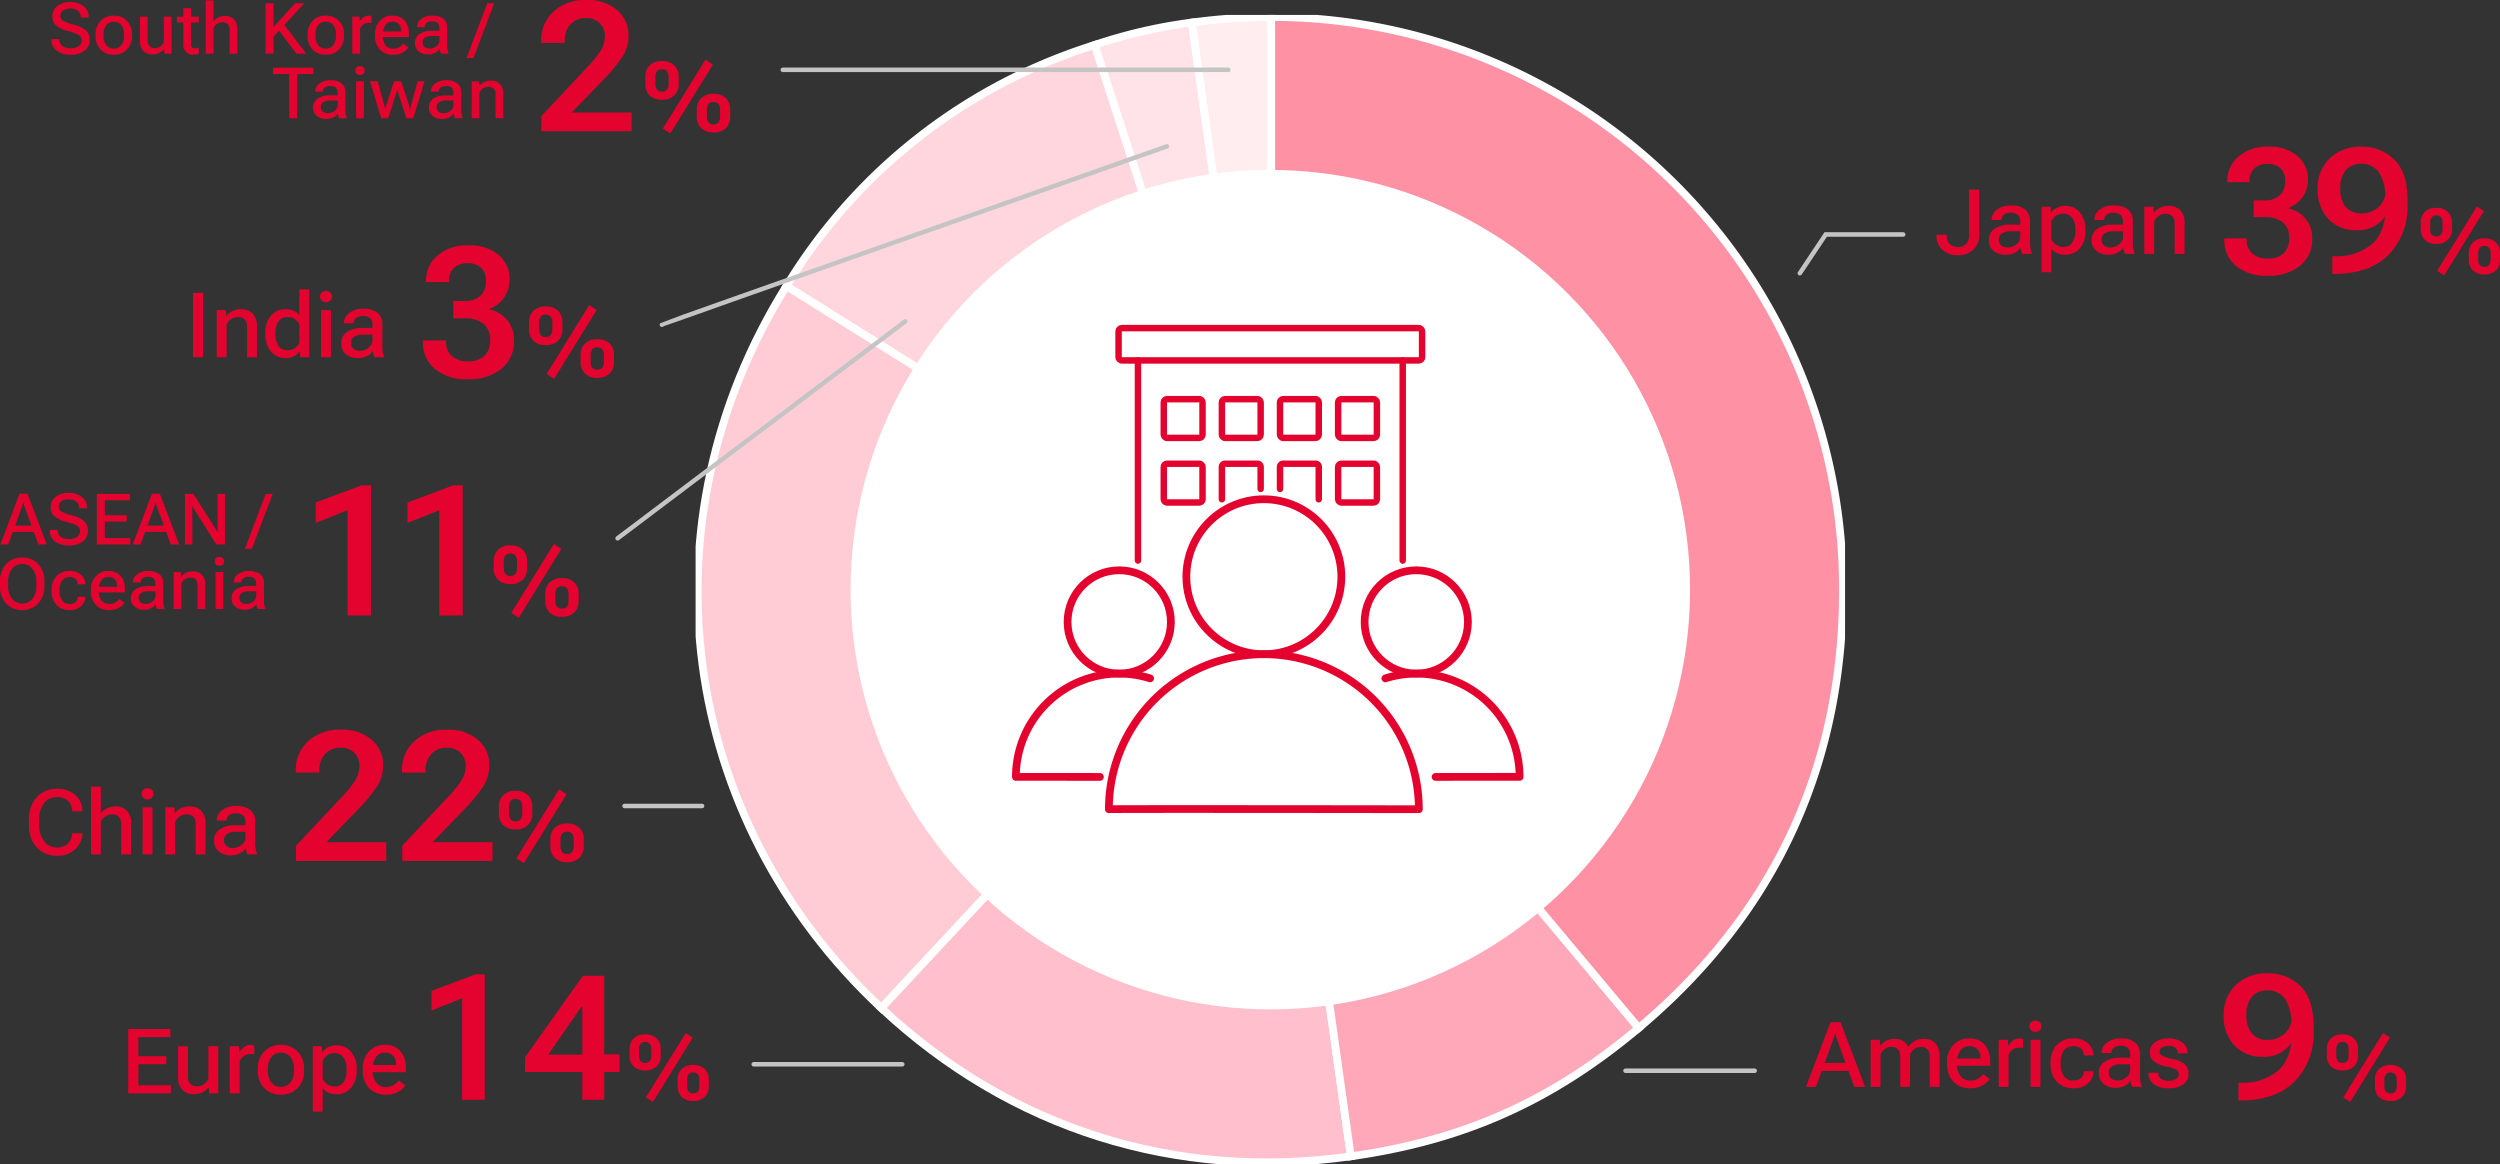 <svg xmlns="http://www.w3.org/2000/svg" xmlns:xlink="http://www.w3.org/1999/xlink" width="387.147" height="180.313" viewBox="0 0 387.147 180.313">
  <rect x="0" y="0" width="387.147" height="180.313" fill="#333333" stroke="none"/>
  <defs>
    <clipPath id="clip-path">
      <rect id="長方形_28545" data-name="長方形 28545" width="178" height="178" fill="none"/>
    </clipPath>
  </defs>
  <g id="img_data_02" transform="translate(-820.279 -1016.687)">
    <g id="グループ_73150" data-name="グループ 73150">
      <g id="グループ_73131" data-name="グループ 73131" transform="translate(928 1019)">
        <g id="グループ_73130" data-name="グループ 73130" clip-path="url(#clip-path)">
          <path id="パス_154078" data-name="パス 154078" d="M72.68,88.9,60.358,1.112A93.331,93.331,0,0,1,72.68.249Z" transform="translate(16.465 0.068)" fill="#ffedf0" stroke="#fff" stroke-width="1.2"/>
          <path id="パス_154080" data-name="パス 154080" d="M75.9,88.715,48.543,4.4A77.825,77.825,0,0,1,63.581.926Z" transform="translate(13.242 0.254)" fill="#ffe3e8" stroke="#fff" stroke-width="1.2"/>
          <path id="パス_154082" data-name="パス 154082" d="M86.131,87.966,11.047,40.988A85.85,85.85,0,0,1,58.771,3.654Z" transform="translate(3.013 1.003)" fill="#ffd6dd" stroke="#fff" stroke-width="1.2"/>
          <path id="パス_154084" data-name="パス 154084" d="M89.076,79.927,28.693,144.763c-31.47-29.384-37.5-75.275-14.7-111.814Z" transform="translate(0.068 9.041)" fill="#ffccd5" stroke="#fff" stroke-width="1.2"/>
          <path id="パス_154086" data-name="パス 154086" d="M82.98,69.812,95.3,157.6c-27.117,3.816-52.678-4.255-72.705-22.953Z" transform="translate(6.164 19.157)" fill="#ffbfcc" stroke="#fff" stroke-width="1.2"/>
          <path id="パス_154088" data-name="パス 154088" d="M70.039,69.812l56.911,67.911c-13.485,11.329-27.157,17.425-44.589,19.878Z" transform="translate(19.105 19.157)" fill="#ffa8ba" stroke="#fff" stroke-width="1.2"/>
          <path id="パス_154090" data-name="パス 154090" d="M70.039,88.9V.249A88.6,88.6,0,0,1,158.576,88.9c0,27.418-10.649,50.287-31.626,67.91Z" transform="translate(19.105 0.068)" fill="#ff91a5" stroke="#fff" stroke-width="1.2"/>
        </g>
      </g>
      <circle id="楕円形_987" data-name="楕円形 987" cx="65" cy="65" r="65" transform="translate(952 1043)" fill="#fff"/>
    </g>
    <path id="パス_154298" data-name="パス 154298" d="M.171-2.879A2.882,2.882,0,0,0,1.082-.605a3.478,3.478,0,0,0,2.4.81,3.319,3.319,0,0,0,2.4-.874,3.175,3.175,0,0,0,.91-2.4v-6.88H5.218v6.92a2.075,2.075,0,0,1-.46,1.464,1.666,1.666,0,0,1-1.281.493A1.764,1.764,0,0,1,2.2-1.522a1.8,1.8,0,0,1-.46-1.348v-.087H.171Zm8.113.733a2.031,2.031,0,0,0,.742,1.7,2.829,2.829,0,0,0,1.8.584A2.989,2.989,0,0,0,12.336-.2a2.166,2.166,0,0,0,.839-.78,2.855,2.855,0,0,0,.1.541A2.138,2.138,0,0,0,13.441,0h1.484V-.109a3.2,3.2,0,0,1-.2-.689,4.649,4.649,0,0,1-.072-.837V-5.02a2.242,2.242,0,0,0-.768-1.857A3.347,3.347,0,0,0,11.735-7.5a3.471,3.471,0,0,0-2.208.651A1.923,1.923,0,0,0,8.7-5.3v.051h1.515V-5.3a.984.984,0,0,1,.34-.741,1.64,1.64,0,0,1,1.134-.317,1.426,1.426,0,0,1,1.118.371,1.41,1.41,0,0,1,.324.962v.5H11.522A4.074,4.074,0,0,0,9.2-3.9,1.993,1.993,0,0,0,8.284-2.145Zm1.525-.093a1.074,1.074,0,0,1,.475-.922A2.422,2.422,0,0,1,11.692-3.5h1.439v.944a1.394,1.394,0,0,1-.582,1.063A2,2,0,0,1,11.223-1a1.5,1.5,0,0,1-1.071-.331A1.2,1.2,0,0,1,9.809-2.238ZM16.43,2.844h1.524V-.824a2.15,2.15,0,0,0,.862.7,3.036,3.036,0,0,0,1.307.26A2.778,2.778,0,0,0,22.38-.9a4.019,4.019,0,0,0,.85-2.643v-.219A4,4,0,0,0,22.376-6.4a2.8,2.8,0,0,0-2.269-1.031,2.824,2.824,0,0,0-1.337.306,2.11,2.11,0,0,0-.848.746h-.038l-.053-.914h-1.4Zm1.524-5.1V-5.045a2.157,2.157,0,0,1,.673-.818,1.8,1.8,0,0,1,1.133-.358,1.618,1.618,0,0,1,1.448.692,3.079,3.079,0,0,1,.463,1.748v.269a3.084,3.084,0,0,1-.463,1.75,1.616,1.616,0,0,1-1.446.692,1.813,1.813,0,0,1-1.134-.36A2.11,2.11,0,0,1,17.954-2.253Zm6.244.108a2.031,2.031,0,0,0,.742,1.7,2.829,2.829,0,0,0,1.8.584A2.989,2.989,0,0,0,28.25-.2a2.166,2.166,0,0,0,.839-.78,2.855,2.855,0,0,0,.1.541A2.138,2.138,0,0,0,29.355,0H30.84V-.109a3.2,3.2,0,0,1-.2-.689,4.65,4.65,0,0,1-.072-.837V-5.02A2.242,2.242,0,0,0,29.8-6.877,3.347,3.347,0,0,0,27.649-7.5a3.471,3.471,0,0,0-2.208.651A1.923,1.923,0,0,0,24.614-5.3v.051h1.515V-5.3a.984.984,0,0,1,.34-.741A1.64,1.64,0,0,1,27.6-6.355a1.426,1.426,0,0,1,1.118.371,1.41,1.41,0,0,1,.324.962v.5H27.436a4.074,4.074,0,0,0-2.322.618A1.993,1.993,0,0,0,24.2-2.145Zm1.525-.093a1.074,1.074,0,0,1,.475-.922A2.422,2.422,0,0,1,27.606-3.5h1.439v.944a1.394,1.394,0,0,1-.582,1.063A2,2,0,0,1,27.137-1a1.5,1.5,0,0,1-1.071-.331A1.2,1.2,0,0,1,25.723-2.238ZM32.344,0h1.524V-5.055a2.148,2.148,0,0,1,.707-.825A1.772,1.772,0,0,1,35.61-6.2a1.474,1.474,0,0,1,1.06.356,1.6,1.6,0,0,1,.373,1.192V0h1.525V-4.622a2.878,2.878,0,0,0-.682-2.168,2.543,2.543,0,0,0-1.814-.64,2.879,2.879,0,0,0-1.276.281,2.64,2.64,0,0,0-.954.77H33.8l-.054-.912H32.344Z" transform="translate(1120 1056)" fill="#e4032e"/>
    <path id="パス_154297" data-name="パス 154297" d="M-.044,0h1.52l2.7-7.351q.086-.235.149-.454t.111-.449H4.5q.051.23.112.449t.15.454L7.442,0H9.107L5.294-10.013H3.752ZM1.718-2.467l5.555,0L6.834-3.705l-4.675,0ZM9.969,0h1.524V-5.053a2.239,2.239,0,0,1,.679-.828,1.63,1.63,0,0,1,1-.314,1.351,1.351,0,0,1,1.016.366,1.685,1.685,0,0,1,.356,1.2V0h1.526V-5.053a2.259,2.259,0,0,1,.681-.827,1.629,1.629,0,0,1,1-.315,1.344,1.344,0,0,1,1.011.366,1.687,1.687,0,0,1,.356,1.2V0h1.524V-4.6a2.982,2.982,0,0,0-.662-2.18,2.461,2.461,0,0,0-1.807-.653,2.909,2.909,0,0,0-1.327.3,2.793,2.793,0,0,0-1.038.945h-.035a1.881,1.881,0,0,0-.827-.942,2.682,2.682,0,0,0-1.307-.3,2.714,2.714,0,0,0-1.229.279,2.677,2.677,0,0,0-.939.774h-.039l-.054-.915H9.969ZM21.8-3.538a3.861,3.861,0,0,0,.947,2.7A3.458,3.458,0,0,0,25.44.206a3.644,3.644,0,0,0,1.842-.439A3.108,3.108,0,0,0,28.4-1.221l-1.011-.764a2.775,2.775,0,0,1-.79.7,2.187,2.187,0,0,1-1.162.3,1.812,1.812,0,0,1-1.582-.724,3.032,3.032,0,0,1-.516-1.8v-.267a3.169,3.169,0,0,1,.487-1.81,1.622,1.622,0,0,1,1.439-.723,1.528,1.528,0,0,1,1.277.53,2,2,0,0,1,.419,1.28v.11H22.781v1.113h5.7v-.6a3.892,3.892,0,0,0-.847-2.644,3,3,0,0,0-2.4-.974,3.216,3.216,0,0,0-2.493,1.041,3.847,3.847,0,0,0-.951,2.7Zm8,3.538H31.32V-4.985a1.891,1.891,0,0,1,.627-.781,1.668,1.668,0,0,1,1.018-.313q.178,0,.326.014a2.484,2.484,0,0,1,.283.043V-7.4a1.4,1.4,0,0,0-.229-.062,1.507,1.507,0,0,0-.312-.034A1.678,1.678,0,0,0,32-7.165a2.693,2.693,0,0,0-.7.771h-.038l-.053-.9H29.794ZM34.73,0h1.525V-7.291H34.73Zm-.154-9.393a.857.857,0,0,0,.237.615.893.893,0,0,0,.679.249.9.9,0,0,0,.68-.248.855.855,0,0,0,.237-.614A.854.854,0,0,0,36.172-10a.9.9,0,0,0-.679-.248.9.9,0,0,0-.679.248A.852.852,0,0,0,34.576-9.393Zm3.245,5.856a3.86,3.86,0,0,0,.946,2.7A3.314,3.314,0,0,0,41.345.205a3.163,3.163,0,0,0,2.323-.793,2.46,2.46,0,0,0,.8-1.789v-.047H42.984v.044a1.385,1.385,0,0,1-.388.968,1.64,1.64,0,0,1-1.256.42,1.651,1.651,0,0,1-1.482-.722,3.2,3.2,0,0,1-.477-1.8v-.27a3.176,3.176,0,0,1,.48-1.8A1.654,1.654,0,0,1,41.341-6.3a1.657,1.657,0,0,1,1.249.414,1.364,1.364,0,0,1,.395.971v.047h1.485l0-.056a2.506,2.506,0,0,0-.806-1.784A3.147,3.147,0,0,0,41.346-7.5a3.315,3.315,0,0,0-2.579,1.037,3.857,3.857,0,0,0-.945,2.7Zm7.49,1.392a2.031,2.031,0,0,0,.742,1.7,2.829,2.829,0,0,0,1.8.584A2.989,2.989,0,0,0,49.363-.2a2.166,2.166,0,0,0,.839-.78,2.855,2.855,0,0,0,.1.541A2.138,2.138,0,0,0,50.468,0h1.484V-.109a3.2,3.2,0,0,1-.2-.689,4.649,4.649,0,0,1-.072-.837V-5.02a2.242,2.242,0,0,0-.768-1.857A3.347,3.347,0,0,0,48.762-7.5a3.471,3.471,0,0,0-2.208.651A1.923,1.923,0,0,0,45.727-5.3v.051h1.515V-5.3a.984.984,0,0,1,.34-.741,1.64,1.64,0,0,1,1.134-.317,1.426,1.426,0,0,1,1.118.371,1.41,1.41,0,0,1,.324.962v.5H48.549a4.074,4.074,0,0,0-2.322.618A1.993,1.993,0,0,0,45.311-2.145Zm1.525-.093a1.074,1.074,0,0,1,.475-.922A2.422,2.422,0,0,1,48.719-3.5h1.439v.944a1.394,1.394,0,0,1-.582,1.063A2,2,0,0,1,48.249-1a1.5,1.5,0,0,1-1.071-.331A1.2,1.2,0,0,1,46.836-2.238ZM53-2.19v.048A2.066,2.066,0,0,0,53.8-.43a3.687,3.687,0,0,0,2.325.635,3.569,3.569,0,0,0,2.293-.628,2.009,2.009,0,0,0,.77-1.635,1.828,1.828,0,0,0-.635-1.487,4.317,4.317,0,0,0-1.875-.792,5.909,5.909,0,0,1-1.6-.492.7.7,0,0,1-.367-.621.781.781,0,0,1,.327-.64,1.718,1.718,0,0,1,1.051-.255,1.657,1.657,0,0,1,1.072.288.969.969,0,0,1,.347.787V-5.2h1.509v-.05a1.953,1.953,0,0,0-.8-1.636,3.415,3.415,0,0,0-2.127-.61,3.367,3.367,0,0,0-2.1.6A1.859,1.859,0,0,0,53.2-5.358a1.711,1.711,0,0,0,.659,1.416,4.585,4.585,0,0,0,1.9.786,5.216,5.216,0,0,1,1.569.5.789.789,0,0,1,.344.693.857.857,0,0,1-.407.735,2,2,0,0,1-1.143.281,2.067,2.067,0,0,1-1.171-.3,1,1,0,0,1-.441-.887v-.057Z" transform="translate(1100 1185)" fill="#e4032e"/>
    <path id="パス_154288" data-name="パス 154288" d="M1.139,0h6.6V-1.247H2.709V-4.508h4.32V-5.754H2.709V-8.7H7.663V-9.953H1.139ZM8.854-2.694A2.929,2.929,0,0,0,9.533-.514a2.493,2.493,0,0,0,1.8.652,2.92,2.92,0,0,0,1.28-.278,2.662,2.662,0,0,0,.964-.773h.038L13.67,0h1.407V-7.291H13.552v5.056a2.19,2.19,0,0,1-.7.819,1.75,1.75,0,0,1-1.038.32,1.468,1.468,0,0,1-1.059-.361,1.629,1.629,0,0,1-.376-1.212V-7.291H8.854ZM16.868,0h1.525V-4.985a1.891,1.891,0,0,1,.627-.781,1.668,1.668,0,0,1,1.018-.313q.178,0,.326.014a2.484,2.484,0,0,1,.283.043V-7.4a1.4,1.4,0,0,0-.229-.062,1.507,1.507,0,0,0-.312-.034,1.678,1.678,0,0,0-1.035.33,2.693,2.693,0,0,0-.7.771h-.038l-.053-.9H16.868Zm4.326-3.538a3.776,3.776,0,0,0,.982,2.7A3.418,3.418,0,0,0,24.782.205,3.417,3.417,0,0,0,27.387-.833a3.776,3.776,0,0,0,.982-2.7v-.219a3.772,3.772,0,0,0-.981-2.7A3.419,3.419,0,0,0,24.781-7.5a3.417,3.417,0,0,0-2.605,1.038,3.772,3.772,0,0,0-.982,2.7Zm1.559-.244a2.981,2.981,0,0,1,.515-1.8,1.75,1.75,0,0,1,1.513-.711,1.75,1.75,0,0,1,1.512.711,2.978,2.978,0,0,1,.516,1.795v.269a2.992,2.992,0,0,1-.514,1.8A1.749,1.749,0,0,1,24.781-1a1.749,1.749,0,0,1-1.514-.711,2.991,2.991,0,0,1-.514-1.8Zm6.965,6.625h1.524V-.824a2.15,2.15,0,0,0,.862.7,3.036,3.036,0,0,0,1.307.26A2.778,2.778,0,0,0,35.667-.9a4.019,4.019,0,0,0,.85-2.643v-.219A4,4,0,0,0,35.664-6.4a2.8,2.8,0,0,0-2.269-1.031,2.824,2.824,0,0,0-1.337.306,2.11,2.11,0,0,0-.848.746h-.038l-.053-.914h-1.4Zm1.524-5.1V-5.045a2.157,2.157,0,0,1,.673-.818,1.8,1.8,0,0,1,1.133-.358,1.618,1.618,0,0,1,1.448.692,3.079,3.079,0,0,1,.463,1.748v.269a3.084,3.084,0,0,1-.463,1.75,1.616,1.616,0,0,1-1.446.692,1.813,1.813,0,0,1-1.134-.36A2.11,2.11,0,0,1,31.242-2.253Zm6.212-1.285a3.861,3.861,0,0,0,.947,2.7A3.458,3.458,0,0,0,41.1.206a3.644,3.644,0,0,0,1.842-.439,3.108,3.108,0,0,0,1.113-.988l-1.011-.764a2.775,2.775,0,0,1-.79.7,2.187,2.187,0,0,1-1.162.3,1.812,1.812,0,0,1-1.582-.724,3.032,3.032,0,0,1-.516-1.8v-.267a3.169,3.169,0,0,1,.487-1.81,1.622,1.622,0,0,1,1.439-.723,1.528,1.528,0,0,1,1.277.53,2,2,0,0,1,.419,1.28v.11H38.438v1.113h5.7v-.6a3.892,3.892,0,0,0-.847-2.644A3,3,0,0,0,40.9-7.5,3.216,3.216,0,0,0,38.4-6.455a3.847,3.847,0,0,0-.951,2.7Z" transform="translate(839 1186)" fill="#e4032e"/>
    <path id="パス_154286" data-name="パス 154286" d="M.761-4.674a5,5,0,0,0,1.223,3.6A4.1,4.1,0,0,0,5.08.2a3.886,3.886,0,0,0,2.85-.984,3.7,3.7,0,0,0,1.115-2.4l.006-.093H7.468l-.006.093A2.422,2.422,0,0,1,6.811-1.7a2.256,2.256,0,0,1-1.73.616,2.41,2.41,0,0,1-1.962-.933,4.034,4.034,0,0,1-.757-2.608v-.7a3.983,3.983,0,0,1,.761-2.653,2.456,2.456,0,0,1,1.951-.887,2.374,2.374,0,0,1,1.782.6,2.154,2.154,0,0,1,.609,1.489l0,.1H9.05l0-.09a3.342,3.342,0,0,0-1.08-2.407,4.031,4.031,0,0,0-2.889-.981A4.1,4.1,0,0,0,1.985-8.879a5,5,0,0,0-1.224,3.6ZM10.369,0h1.524V-5.041a2.158,2.158,0,0,1,.692-.836A1.728,1.728,0,0,1,13.619-6.2a1.474,1.474,0,0,1,1.063.362,1.616,1.616,0,0,1,.378,1.205V0h1.525V-4.644a2.871,2.871,0,0,0-.671-2.142,2.422,2.422,0,0,0-1.748-.643,2.915,2.915,0,0,0-1.312.288,2.76,2.76,0,0,0-.961.773v-4.125H10.369Zm8,0h1.525V-7.291H18.367Zm-.154-9.393a.857.857,0,0,0,.237.615.893.893,0,0,0,.679.249.9.9,0,0,0,.68-.248.855.855,0,0,0,.237-.614A.854.854,0,0,0,19.809-10a.9.9,0,0,0-.679-.248.9.9,0,0,0-.679.248A.852.852,0,0,0,18.213-9.393ZM21.88,0H23.4V-5.055a2.148,2.148,0,0,1,.707-.825A1.772,1.772,0,0,1,25.145-6.2a1.474,1.474,0,0,1,1.06.356,1.6,1.6,0,0,1,.373,1.192V0H28.1V-4.622a2.878,2.878,0,0,0-.682-2.168,2.543,2.543,0,0,0-1.814-.64,2.879,2.879,0,0,0-1.276.281,2.64,2.64,0,0,0-.954.77h-.038l-.054-.912H21.88Zm7.557-2.145a2.031,2.031,0,0,0,.742,1.7,2.829,2.829,0,0,0,1.8.584A2.989,2.989,0,0,0,33.488-.2a2.166,2.166,0,0,0,.839-.78,2.855,2.855,0,0,0,.1.541A2.138,2.138,0,0,0,34.594,0h1.484V-.109a3.2,3.2,0,0,1-.2-.689,4.649,4.649,0,0,1-.072-.837V-5.02a2.242,2.242,0,0,0-.768-1.857A3.347,3.347,0,0,0,32.887-7.5a3.471,3.471,0,0,0-2.208.651A1.923,1.923,0,0,0,29.853-5.3v.051h1.515V-5.3a.984.984,0,0,1,.34-.741,1.64,1.64,0,0,1,1.134-.317,1.426,1.426,0,0,1,1.118.371,1.41,1.41,0,0,1,.324.962v.5H32.675a4.074,4.074,0,0,0-2.322.618A1.993,1.993,0,0,0,29.437-2.145Zm1.525-.093a1.074,1.074,0,0,1,.475-.922A2.422,2.422,0,0,1,32.845-3.5h1.439v.944A1.394,1.394,0,0,1,33.7-1.493,2,2,0,0,1,32.375-1,1.5,1.5,0,0,1,31.3-1.333,1.2,1.2,0,0,1,30.962-2.238Z" transform="translate(824 1149)" fill="#e4032e"/>
    <path id="パス_154285" data-name="パス 154285" d="M-41.663,0h1.195l2.119-5.775q.067-.184.117-.357t.087-.353h.053q.04.181.088.353t.118.357L-35.781,0h1.308l-3-7.867h-1.211Zm1.385-1.938,4.365,0-.345-.976-3.673,0Zm6.265-.234a2.027,2.027,0,0,0,.821,1.713,3.5,3.5,0,0,0,2.164.62,3.375,3.375,0,0,0,2.14-.623A1.977,1.977,0,0,0-28.1-2.095a1.944,1.944,0,0,0-.626-1.546A4.8,4.8,0,0,0-30.64-4.53a5.788,5.788,0,0,1-1.6-.593.874.874,0,0,1-.384-.759.963.963,0,0,1,.376-.794,1.866,1.866,0,0,1,1.167-.3,1.75,1.75,0,0,1,1.2.357,1.2,1.2,0,0,1,.4.941V-5.6h1.236v-.083a2.068,2.068,0,0,0-.769-1.649,3.089,3.089,0,0,0-2.064-.651,3.1,3.1,0,0,0-2.039.615A1.945,1.945,0,0,0-33.863-5.8a1.845,1.845,0,0,0,.572,1.447,4.643,4.643,0,0,0,1.874.861,5.789,5.789,0,0,1,1.674.631.94.94,0,0,1,.41.806,1.052,1.052,0,0,1-.438.877,2.046,2.046,0,0,1-1.261.334,2.148,2.148,0,0,1-1.282-.333,1.155,1.155,0,0,1-.458-1v-.08h-1.244ZM-26.725,0h5.182V-.98h-3.948V-3.542H-22.1v-.979h-3.394V-6.839H-21.6V-7.82h-5.126Zm5.563,0h1.195l2.119-5.775q.067-.184.117-.357t.087-.353h.053q.04.181.088.353t.118.357L-15.28,0h1.308l-3-7.867h-1.211Zm1.385-1.938,4.365,0-.345-.976-3.673,0ZM-13.081,0h1.142V-5.2q0-.167-.006-.365t-.014-.364h.043q.067.143.152.3t.19.322L-8.2,0h1.32V-7.82H-8.026v5.177q0,.168.005.387t.014.386h-.046q-.063-.144-.154-.315T-8.4-2.518l-3.37-5.3h-1.31ZM-3.79.671h1.078L.5-7.82H-.572ZM-41.721,6.327a3.926,3.926,0,0,0,.962,2.828,3.271,3.271,0,0,0,2.472,1,3.281,3.281,0,0,0,2.475-1,3.918,3.918,0,0,0,.965-2.828V5.852a3.918,3.918,0,0,0-.965-2.828,3.281,3.281,0,0,0-2.475-1,3.271,3.271,0,0,0-2.472,1,3.926,3.926,0,0,0-.962,2.828Zm1.257.033V5.82a3.176,3.176,0,0,1,.6-2.056,1.937,1.937,0,0,1,1.583-.732,1.945,1.945,0,0,1,1.586.732,3.168,3.168,0,0,1,.6,2.056v.541a3.169,3.169,0,0,1-.6,2.055,1.943,1.943,0,0,1-1.585.733,1.938,1.938,0,0,1-1.583-.733A3.175,3.175,0,0,1-40.464,6.361Zm6.731.86a3.033,3.033,0,0,0,.743,2.125,2.6,2.6,0,0,0,2.026.815,2.485,2.485,0,0,0,1.825-.623,1.933,1.933,0,0,0,.628-1.405V8.1h-1.166v.035a1.088,1.088,0,0,1-.3.761,1.289,1.289,0,0,1-.987.33,1.3,1.3,0,0,1-1.165-.567,2.51,2.51,0,0,1-.375-1.413V7.029a2.5,2.5,0,0,1,.377-1.412,1.3,1.3,0,0,1,1.163-.567,1.3,1.3,0,0,1,.982.325,1.072,1.072,0,0,1,.31.763v.037h1.166l0-.044a1.969,1.969,0,0,0-.633-1.4,2.472,2.472,0,0,0-1.819-.62,2.6,2.6,0,0,0-2.026.815,3.03,3.03,0,0,0-.743,2.124Zm6.1,0a3.034,3.034,0,0,0,.744,2.123,2.717,2.717,0,0,0,2.118.819,2.863,2.863,0,0,0,1.448-.345,2.442,2.442,0,0,0,.874-.776l-.794-.6a2.18,2.18,0,0,1-.621.551,1.719,1.719,0,0,1-.913.234,1.424,1.424,0,0,1-1.243-.569,2.382,2.382,0,0,1-.405-1.418V7.029a2.49,2.49,0,0,1,.383-1.422,1.275,1.275,0,0,1,1.13-.568,1.2,1.2,0,0,1,1,.416,1.573,1.573,0,0,1,.329,1.005v.087h-3.28v.874h4.48V6.952a3.058,3.058,0,0,0-.665-2.077A2.361,2.361,0,0,0-24.93,4.11a2.527,2.527,0,0,0-1.959.818,3.022,3.022,0,0,0-.747,2.12Zm6.182,1.094a1.6,1.6,0,0,0,.583,1.334,2.223,2.223,0,0,0,1.418.458A2.349,2.349,0,0,0-18.27,9.84a1.7,1.7,0,0,0,.659-.613,2.243,2.243,0,0,0,.077.425A1.68,1.68,0,0,0-17.4,10h1.166V9.914a2.516,2.516,0,0,1-.156-.541,3.653,3.653,0,0,1-.057-.657V6.056a1.762,1.762,0,0,0-.6-1.459,2.63,2.63,0,0,0-1.691-.486,2.727,2.727,0,0,0-1.735.511,1.511,1.511,0,0,0-.649,1.216v.04h1.19v-.04a.773.773,0,0,1,.267-.582,1.289,1.289,0,0,1,.891-.249A1.121,1.121,0,0,1-17.9,5.3a1.108,1.108,0,0,1,.254.756v.4h-1.264a3.2,3.2,0,0,0-1.824.486A1.566,1.566,0,0,0-21.454,8.314Zm1.2-.073a.844.844,0,0,1,.373-.725,1.9,1.9,0,0,1,1.106-.266h1.131v.742a1.1,1.1,0,0,1-.457.835,1.573,1.573,0,0,1-1.042.385,1.175,1.175,0,0,1-.841-.26A.942.942,0,0,1-20.255,8.241ZM-14.832,10h1.2V6.028a1.688,1.688,0,0,1,.555-.648,1.392,1.392,0,0,1,.814-.247,1.158,1.158,0,0,1,.832.28,1.254,1.254,0,0,1,.293.936V10h1.2V6.368a2.261,2.261,0,0,0-.536-1.7,2,2,0,0,0-1.425-.5,2.262,2.262,0,0,0-1,.221,2.074,2.074,0,0,0-.749.605h-.03l-.042-.716h-1.1Zm6.492,0h1.2V4.272h-1.2Zm-.121-7.38a.674.674,0,0,0,.186.483.7.7,0,0,0,.533.2.7.7,0,0,0,.534-.2.672.672,0,0,0,.186-.483.671.671,0,0,0-.186-.482.7.7,0,0,0-.534-.2.7.7,0,0,0-.534.195A.669.669,0,0,0-8.461,2.62Zm2.612,5.695a1.6,1.6,0,0,0,.583,1.334,2.223,2.223,0,0,0,1.418.458A2.349,2.349,0,0,0-2.666,9.84a1.7,1.7,0,0,0,.659-.613,2.243,2.243,0,0,0,.077.425A1.68,1.68,0,0,0-1.8,10H-.631V9.914a2.516,2.516,0,0,1-.156-.541,3.653,3.653,0,0,1-.057-.657V6.056a1.762,1.762,0,0,0-.6-1.459,2.63,2.63,0,0,0-1.691-.486,2.727,2.727,0,0,0-1.735.511,1.511,1.511,0,0,0-.649,1.216v.04h1.19v-.04a.773.773,0,0,1,.267-.582,1.289,1.289,0,0,1,.891-.249A1.121,1.121,0,0,1-2.3,5.3a1.108,1.108,0,0,1,.254.756v.4H-3.3a3.2,3.2,0,0,0-1.824.486A1.566,1.566,0,0,0-5.849,8.314Zm1.2-.073a.844.844,0,0,1,.373-.725,1.9,1.9,0,0,1,1.106-.266h1.131v.742a1.1,1.1,0,0,1-.457.835,1.573,1.573,0,0,1-1.042.385,1.175,1.175,0,0,1-.841-.26A.942.942,0,0,1-4.651,8.241Z" transform="translate(862 1101)" fill="#e4032e"/>
    <path id="パス_154289" data-name="パス 154289" d="M1.159,0H2.733V-9.953H1.159ZM4.843,0H6.367V-5.055a2.148,2.148,0,0,1,.707-.825A1.772,1.772,0,0,1,8.109-6.2a1.474,1.474,0,0,1,1.06.356,1.6,1.6,0,0,1,.373,1.192V0h1.525V-4.622a2.878,2.878,0,0,0-.682-2.168,2.543,2.543,0,0,0-1.814-.64,2.879,2.879,0,0,0-1.276.281,2.64,2.64,0,0,0-.954.77H6.3l-.054-.912H4.843Zm7.525-3.537A4.022,4.022,0,0,0,13.218-.9,2.8,2.8,0,0,0,15.5.137,2.772,2.772,0,0,0,16.83-.17a2.127,2.127,0,0,0,.841-.748h.037L17.762,0h1.406V-10.492H17.646v4.029a2.223,2.223,0,0,0-.851-.7,2.921,2.921,0,0,0-1.3-.264,2.806,2.806,0,0,0-2.274,1.035,3.994,3.994,0,0,0-.858,2.637Zm1.559.023v-.264A3.062,3.062,0,0,1,14.4-5.521a1.626,1.626,0,0,1,1.453-.7,1.791,1.791,0,0,1,1.129.356,2.135,2.135,0,0,1,.667.82v2.8a2.147,2.147,0,0,1-.671.819,1.791,1.791,0,0,1-1.126.356,1.625,1.625,0,0,1-1.453-.7A3.07,3.07,0,0,1,13.926-3.514ZM21,0h1.525V-7.291H21Zm-.154-9.393a.857.857,0,0,0,.237.615.893.893,0,0,0,.679.249.9.9,0,0,0,.68-.248.855.855,0,0,0,.237-.614A.854.854,0,0,0,22.44-10a.9.9,0,0,0-.679-.248.9.9,0,0,0-.679.248A.852.852,0,0,0,20.844-9.393Zm3.278,7.248a2.031,2.031,0,0,0,.742,1.7,2.829,2.829,0,0,0,1.8.584A2.989,2.989,0,0,0,28.173-.2a2.166,2.166,0,0,0,.839-.78,2.855,2.855,0,0,0,.1.541A2.138,2.138,0,0,0,29.279,0h1.484V-.109a3.2,3.2,0,0,1-.2-.689,4.65,4.65,0,0,1-.072-.837V-5.02a2.242,2.242,0,0,0-.768-1.857A3.347,3.347,0,0,0,27.572-7.5a3.471,3.471,0,0,0-2.208.651A1.923,1.923,0,0,0,24.538-5.3v.051h1.515V-5.3a.984.984,0,0,1,.34-.741,1.64,1.64,0,0,1,1.134-.317,1.426,1.426,0,0,1,1.118.371,1.41,1.41,0,0,1,.324.962v.5H27.36a4.074,4.074,0,0,0-2.322.618A1.993,1.993,0,0,0,24.122-2.145Zm1.525-.093a1.074,1.074,0,0,1,.475-.922A2.422,2.422,0,0,1,27.53-3.5h1.439v.944a1.394,1.394,0,0,1-.582,1.063A2,2,0,0,1,27.06-1a1.5,1.5,0,0,1-1.071-.331A1.2,1.2,0,0,1,25.647-2.238Z" transform="translate(849 1072)" fill="#e4032e"/>
    <path id="パス_154292" data-name="パス 154292" d="M6.847,0h3.5V-19.431H8.928L2.1-16.866v3.034l4.748-1.893ZM25.454,0h3.393V-19.2h-3.3L16.59-6.581v2.275H31.214V-7.041H27.247l-.977.05h-6.1L25.307-14.4h.155V-5.9l-.009.671Zm7.322-6.843a2.243,2.243,0,0,0,.632,1.675,2.431,2.431,0,0,0,1.781.622,2.431,2.431,0,0,0,1.781-.622A2.243,2.243,0,0,0,37.6-6.843v-.991A2.234,2.234,0,0,0,36.97-9.5a2.431,2.431,0,0,0-1.781-.622,2.431,2.431,0,0,0-1.781.622,2.234,2.234,0,0,0-.632,1.668Zm1.456.014V-7.841a1.369,1.369,0,0,1,.215-.8.838.838,0,0,1,.742-.311.838.838,0,0,1,.742.311,1.369,1.369,0,0,1,.215.8v1.012a1.365,1.365,0,0,1-.215.8.842.842,0,0,1-.742.308.842.842,0,0,1-.742-.308A1.365,1.365,0,0,1,34.232-6.829Zm8.319-2.8-1.087-.7L35.312-.376l1.087.7ZM40.22-2.112a2.243,2.243,0,0,0,.632,1.675,2.431,2.431,0,0,0,1.781.622,2.431,2.431,0,0,0,1.781-.622,2.243,2.243,0,0,0,.632-1.675V-3.1a2.234,2.234,0,0,0-.632-1.668,2.431,2.431,0,0,0-1.781-.622,2.431,2.431,0,0,0-1.781.622A2.234,2.234,0,0,0,40.22-3.1Zm1.456.014V-3.11a1.369,1.369,0,0,1,.215-.8.838.838,0,0,1,.742-.311.838.838,0,0,1,.742.311,1.369,1.369,0,0,1,.215.8V-2.1a1.365,1.365,0,0,1-.215.8.842.842,0,0,1-.742.308.842.842,0,0,1-.742-.308A1.365,1.365,0,0,1,41.676-2.1Z" transform="translate(885 1187)" fill="#e4032e"/>
    <path id="パス_154295" data-name="パス 154295" d="M.64-13.056A6.507,6.507,0,0,0,2.289-8.417,5.776,5.776,0,0,0,6.713-6.659a5,5,0,0,0,4.149-1.83,7.06,7.06,0,0,0,1.462-4.549H11.189a3.553,3.553,0,0,1-1.1,2.767,3.768,3.768,0,0,1-2.626,1,3.039,3.039,0,0,1-2.47-1A4.279,4.279,0,0,1,4.151-13.1a4.316,4.316,0,0,1,.838-2.848,3.026,3.026,0,0,1,2.458-1,3.212,3.212,0,0,1,2.674,1.292,7.335,7.335,0,0,1,1,4.4l.088.647q0,4.165-2.112,6.066a8.469,8.469,0,0,1-5.875,1.9h-.3V.108h.311Q8.8.067,11.688-2.907a10.738,10.738,0,0,0,2.892-7.817v-.431q0-4.48-2.071-6.457A7.05,7.05,0,0,0,7.45-19.589a6.788,6.788,0,0,0-4.942,1.816A6.286,6.286,0,0,0,.64-13.056ZM16.613-6.843a2.243,2.243,0,0,0,.632,1.675,2.431,2.431,0,0,0,1.781.622,2.431,2.431,0,0,0,1.781-.622,2.243,2.243,0,0,0,.632-1.675v-.991A2.234,2.234,0,0,0,20.807-9.5a2.431,2.431,0,0,0-1.781-.622,2.431,2.431,0,0,0-1.781.622,2.234,2.234,0,0,0-.632,1.668Zm1.456.014V-7.841a1.369,1.369,0,0,1,.215-.8.838.838,0,0,1,.742-.311.838.838,0,0,1,.742.311,1.369,1.369,0,0,1,.215.8v1.012a1.365,1.365,0,0,1-.215.8.842.842,0,0,1-.742.308.842.842,0,0,1-.742-.308A1.365,1.365,0,0,1,18.07-6.829Zm8.319-2.8-1.087-.7L19.15-.376l1.087.7ZM24.058-2.112A2.243,2.243,0,0,0,24.69-.437a2.431,2.431,0,0,0,1.781.622,2.431,2.431,0,0,0,1.781-.622,2.243,2.243,0,0,0,.632-1.675V-3.1a2.234,2.234,0,0,0-.632-1.668,2.431,2.431,0,0,0-1.781-.622,2.431,2.431,0,0,0-1.781.622A2.234,2.234,0,0,0,24.058-3.1Zm1.456.014V-3.11a1.369,1.369,0,0,1,.215-.8.838.838,0,0,1,.742-.311.838.838,0,0,1,.742.311,1.369,1.369,0,0,1,.215.8V-2.1a1.365,1.365,0,0,1-.215.8.842.842,0,0,1-.742.308.842.842,0,0,1-.742-.308A1.365,1.365,0,0,1,25.514-2.1Z" transform="translate(1164 1187)" fill="#e4032e"/>
    <path id="パス_154296" data-name="パス 154296" d="M.737-5.2A5.144,5.144,0,0,0,2.493-1.17,7.24,7.24,0,0,0,7.469.393a7.631,7.631,0,0,0,4.983-1.545,5.164,5.164,0,0,0,1.891-4.227,4.637,4.637,0,0,0-1-3.03,4.823,4.823,0,0,0-2.69-1.637V-10.1a4.641,4.641,0,0,0,2.3-1.823,4.868,4.868,0,0,0,.735-2.611,4.657,4.657,0,0,0-1.61-3.608A6.615,6.615,0,0,0,7.5-19.591a6.571,6.571,0,0,0-4.606,1.557A4.913,4.913,0,0,0,1.187-14.27v.159H4.645v-.163a2.537,2.537,0,0,1,.743-1.967,2.945,2.945,0,0,1,2.069-.683,2.777,2.777,0,0,1,1.978.678,2.665,2.665,0,0,1,.723,2.039,2.767,2.767,0,0,1-.852,2.161,3.476,3.476,0,0,1-2.417.772H5.282v2.579H7.017a4.269,4.269,0,0,1,2.756.809,2.914,2.914,0,0,1,1,2.41,3.073,3.073,0,0,1-.882,2.423,3.487,3.487,0,0,1-2.4.781,3.52,3.52,0,0,1-2.427-.773A2.753,2.753,0,0,1,4.2-5.212V-5.4H.737Zm14.446-7.858a6.507,6.507,0,0,0,1.648,4.639,5.776,5.776,0,0,0,4.425,1.758A5,5,0,0,0,25.4-8.49a7.06,7.06,0,0,0,1.462-4.549H25.731a3.553,3.553,0,0,1-1.1,2.767A3.768,3.768,0,0,1,22-9.27a3.039,3.039,0,0,1-2.47-1,4.279,4.279,0,0,1-.841-2.826,4.316,4.316,0,0,1,.838-2.848,3.026,3.026,0,0,1,2.458-1,3.212,3.212,0,0,1,2.674,1.292,7.335,7.335,0,0,1,1,4.4l.088.647q0,4.165-2.112,6.066a8.469,8.469,0,0,1-5.875,1.9h-.3V.108h.311q5.56-.041,8.452-3.015a10.738,10.738,0,0,0,2.892-7.817v-.431q0-4.48-2.071-6.457a7.05,7.05,0,0,0-5.059-1.978,6.788,6.788,0,0,0-4.942,1.816A6.286,6.286,0,0,0,15.183-13.056ZM31.156-6.843a2.243,2.243,0,0,0,.632,1.675,2.431,2.431,0,0,0,1.781.622,2.431,2.431,0,0,0,1.781-.622,2.243,2.243,0,0,0,.632-1.675v-.991A2.234,2.234,0,0,0,35.35-9.5a2.431,2.431,0,0,0-1.781-.622,2.431,2.431,0,0,0-1.781.622,2.234,2.234,0,0,0-.632,1.668Zm1.456.014V-7.841a1.369,1.369,0,0,1,.215-.8.838.838,0,0,1,.742-.311.838.838,0,0,1,.742.311,1.369,1.369,0,0,1,.215.8v1.012a1.365,1.365,0,0,1-.215.8.842.842,0,0,1-.742.308.842.842,0,0,1-.742-.308A1.365,1.365,0,0,1,32.612-6.829Zm8.319-2.8-1.087-.7L33.692-.376l1.087.7ZM38.6-2.112a2.243,2.243,0,0,0,.632,1.675,2.431,2.431,0,0,0,1.781.622,2.431,2.431,0,0,0,1.781-.622,2.243,2.243,0,0,0,.632-1.675V-3.1a2.234,2.234,0,0,0-.632-1.668,2.431,2.431,0,0,0-1.781-.622,2.431,2.431,0,0,0-1.781.622A2.234,2.234,0,0,0,38.6-3.1Zm1.456.014V-3.11a1.369,1.369,0,0,1,.215-.8.838.838,0,0,1,.742-.311.838.838,0,0,1,.742.311,1.369,1.369,0,0,1,.215.8V-2.1a1.365,1.365,0,0,1-.215.8.842.842,0,0,1-.742.308.842.842,0,0,1-.742-.308A1.365,1.365,0,0,1,40.056-2.1Z" transform="translate(1164 1059)" fill="#e4032e"/>
    <path id="パス_154293" data-name="パス 154293" d="M.764-5.391A5.335,5.335,0,0,0,2.585-1.213,7.509,7.509,0,0,0,7.746.407a7.913,7.913,0,0,0,5.168-1.6,5.355,5.355,0,0,0,1.961-4.383,4.809,4.809,0,0,0-1.039-3.143,5,5,0,0,0-2.79-1.7v-.055a4.813,4.813,0,0,0,2.388-1.89,5.049,5.049,0,0,0,.763-2.708,4.83,4.83,0,0,0-1.67-3.741,6.86,6.86,0,0,0-4.752-1.5A6.815,6.815,0,0,0,3-18.7,5.1,5.1,0,0,0,1.23-14.8v.165H4.817V-14.8a2.631,2.631,0,0,1,.771-2.04,3.054,3.054,0,0,1,2.146-.708,2.88,2.88,0,0,1,2.051.7,2.764,2.764,0,0,1,.75,2.115,2.869,2.869,0,0,1-.884,2.241,3.6,3.6,0,0,1-2.507.8H5.478v2.675h1.8a4.427,4.427,0,0,1,2.858.838,3.022,3.022,0,0,1,1.038,2.5,3.187,3.187,0,0,1-.915,2.512,3.616,3.616,0,0,1-2.486.81,3.65,3.65,0,0,1-2.517-.8,2.855,2.855,0,0,1-.9-2.247v-.2H.764ZM17.21-7.332a2.4,2.4,0,0,0,.677,1.794,2.6,2.6,0,0,0,1.908.667A2.6,2.6,0,0,0,21.7-5.537a2.4,2.4,0,0,0,.677-1.794V-8.394a2.393,2.393,0,0,0-.677-1.787,2.6,2.6,0,0,0-1.908-.667,2.6,2.6,0,0,0-1.908.667,2.393,2.393,0,0,0-.677,1.787Zm1.56.015V-8.4A1.467,1.467,0,0,1,19-9.254a.9.9,0,0,1,.795-.333.9.9,0,0,1,.795.333,1.467,1.467,0,0,1,.231.853v1.084a1.463,1.463,0,0,1-.231.857.9.9,0,0,1-.795.33A.9.9,0,0,1,19-6.46,1.463,1.463,0,0,1,18.77-7.317Zm8.914-3-1.165-.747L19.927-.4l1.165.747Zm-2.5,8.049a2.4,2.4,0,0,0,.677,1.794A2.6,2.6,0,0,0,27.772.2,2.6,2.6,0,0,0,29.68-.469a2.4,2.4,0,0,0,.677-1.794V-3.325a2.393,2.393,0,0,0-.677-1.787,2.6,2.6,0,0,0-1.908-.667,2.6,2.6,0,0,0-1.908.667,2.393,2.393,0,0,0-.677,1.787Zm1.56.015V-3.333a1.467,1.467,0,0,1,.231-.853.9.9,0,0,1,.795-.333.9.9,0,0,1,.795.333,1.467,1.467,0,0,1,.231.853v1.084a1.463,1.463,0,0,1-.231.857.9.9,0,0,1-.795.33.9.9,0,0,1-.795-.33A1.463,1.463,0,0,1,26.746-2.249Z" transform="translate(885 1075)" fill="#e4032e"/>
    <path id="パス_154294" data-name="パス 154294" d="M1.124,0H15.091V-2.886H5.814l5.121-5.3a25.516,25.516,0,0,0,2.621-3.178,6.035,6.035,0,0,0,1.055-3.492,5.045,5.045,0,0,0-1.743-3.877A6.988,6.988,0,0,0,8-20.313a7.084,7.084,0,0,0-4.979,1.771,5.932,5.932,0,0,0-1.933,4.585v.283H4.727v-.249a3.709,3.709,0,0,1,.933-2.668A3.136,3.136,0,0,1,8-17.518a2.854,2.854,0,0,1,2.181.812,2.8,2.8,0,0,1,.766,2,4.225,4.225,0,0,1-.678,2.285A16.151,16.151,0,0,1,8.315-10L1.124-2.341ZM17.21-7.332a2.4,2.4,0,0,0,.677,1.794,2.6,2.6,0,0,0,1.908.667A2.6,2.6,0,0,0,21.7-5.537a2.4,2.4,0,0,0,.677-1.794V-8.394a2.393,2.393,0,0,0-.677-1.787,2.6,2.6,0,0,0-1.908-.667,2.6,2.6,0,0,0-1.908.667,2.393,2.393,0,0,0-.677,1.787Zm1.56.015V-8.4A1.467,1.467,0,0,1,19-9.254a.9.9,0,0,1,.795-.333.9.9,0,0,1,.795.333,1.467,1.467,0,0,1,.231.853v1.084a1.463,1.463,0,0,1-.231.857.9.9,0,0,1-.795.33A.9.9,0,0,1,19-6.46,1.463,1.463,0,0,1,18.77-7.317Zm8.914-3-1.165-.747L19.927-.4l1.165.747Zm-2.5,8.049a2.4,2.4,0,0,0,.677,1.794A2.6,2.6,0,0,0,27.772.2,2.6,2.6,0,0,0,29.68-.469a2.4,2.4,0,0,0,.677-1.794V-3.325a2.393,2.393,0,0,0-.677-1.787,2.6,2.6,0,0,0-1.908-.667,2.6,2.6,0,0,0-1.908.667,2.393,2.393,0,0,0-.677,1.787Zm1.56.015V-3.333a1.467,1.467,0,0,1,.231-.853.9.9,0,0,1,.795-.333.9.9,0,0,1,.795.333,1.467,1.467,0,0,1,.231.853v1.084a1.463,1.463,0,0,1-.231.857.9.9,0,0,1-.795.33.9.9,0,0,1-.795-.33A1.463,1.463,0,0,1,26.746-2.249Z" transform="translate(903 1037)" fill="#e4032e"/>
    <path id="パス_154291" data-name="パス 154291" d="M7.1,0h3.625V-20.151H9.259l-7.082,2.66v3.146L7.1-16.308ZM21.307,0h3.625V-20.151H23.466l-7.082,2.66v3.146l4.923-1.963Zm8.43-7.332a2.4,2.4,0,0,0,.677,1.794,2.6,2.6,0,0,0,1.908.667,2.6,2.6,0,0,0,1.908-.667,2.4,2.4,0,0,0,.677-1.794V-8.394a2.393,2.393,0,0,0-.677-1.787,2.6,2.6,0,0,0-1.908-.667,2.6,2.6,0,0,0-1.908.667,2.393,2.393,0,0,0-.677,1.787Zm1.56.015V-8.4a1.467,1.467,0,0,1,.231-.853.9.9,0,0,1,.795-.333.9.9,0,0,1,.795.333,1.467,1.467,0,0,1,.231.853v1.084a1.463,1.463,0,0,1-.231.857.9.9,0,0,1-.795.33.9.9,0,0,1-.795-.33A1.463,1.463,0,0,1,31.3-7.317Zm8.914-3-1.165-.747L32.454-.4l1.165.747Zm-2.5,8.049A2.4,2.4,0,0,0,38.39-.469,2.6,2.6,0,0,0,40.3.2a2.6,2.6,0,0,0,1.908-.667,2.4,2.4,0,0,0,.677-1.794V-3.325a2.393,2.393,0,0,0-.677-1.787A2.6,2.6,0,0,0,40.3-5.779a2.6,2.6,0,0,0-1.908.667,2.393,2.393,0,0,0-.677,1.787Zm1.56.015V-3.333a1.467,1.467,0,0,1,.231-.853.9.9,0,0,1,.795-.333.9.9,0,0,1,.795.333,1.467,1.467,0,0,1,.231.853v1.084a1.463,1.463,0,0,1-.231.857.9.9,0,0,1-.795.33.9.9,0,0,1-.795-.33A1.463,1.463,0,0,1,39.273-2.249Z" transform="translate(867 1112)" fill="#e4032e"/>
    <path id="パス_154290" data-name="パス 154290" d="M1.124,0H15.091V-2.886H5.814l5.121-5.3a25.516,25.516,0,0,0,2.621-3.178,6.035,6.035,0,0,0,1.055-3.492,5.045,5.045,0,0,0-1.743-3.877A6.988,6.988,0,0,0,8-20.313a7.084,7.084,0,0,0-4.979,1.771,5.932,5.932,0,0,0-1.933,4.585v.283H4.727v-.249a3.709,3.709,0,0,1,.933-2.668A3.136,3.136,0,0,1,8-17.518a2.854,2.854,0,0,1,2.181.812,2.8,2.8,0,0,1,.766,2,4.225,4.225,0,0,1-.678,2.285A16.151,16.151,0,0,1,8.315-10L1.124-2.341ZM17.571,0H31.537V-2.886H22.26l5.121-5.3A25.517,25.517,0,0,0,30-11.364a6.035,6.035,0,0,0,1.055-3.492,5.045,5.045,0,0,0-1.743-3.877,6.988,6.988,0,0,0-4.872-1.58,7.084,7.084,0,0,0-4.979,1.771,5.932,5.932,0,0,0-1.933,4.585v.283h3.644v-.249a3.709,3.709,0,0,1,.933-2.668,3.136,3.136,0,0,1,2.339-.926,2.854,2.854,0,0,1,2.181.812,2.8,2.8,0,0,1,.766,2,4.225,4.225,0,0,1-.678,2.285A16.151,16.151,0,0,1,24.762-10L17.571-2.341ZM32.537-7.332a2.4,2.4,0,0,0,.677,1.794,2.6,2.6,0,0,0,1.908.667,2.6,2.6,0,0,0,1.908-.667,2.4,2.4,0,0,0,.677-1.794V-8.394a2.393,2.393,0,0,0-.677-1.787,2.6,2.6,0,0,0-1.908-.667,2.6,2.6,0,0,0-1.908.667,2.393,2.393,0,0,0-.677,1.787Zm1.56.015V-8.4a1.467,1.467,0,0,1,.231-.853.9.9,0,0,1,.795-.333.9.9,0,0,1,.795.333,1.467,1.467,0,0,1,.231.853v1.084a1.463,1.463,0,0,1-.231.857.9.9,0,0,1-.795.33.9.9,0,0,1-.795-.33A1.463,1.463,0,0,1,34.1-7.317Zm8.914-3-1.165-.747L35.254-.4l1.165.747Zm-2.5,8.049A2.4,2.4,0,0,0,41.19-.469,2.6,2.6,0,0,0,43.1.2a2.6,2.6,0,0,0,1.908-.667,2.4,2.4,0,0,0,.677-1.794V-3.325a2.393,2.393,0,0,0-.677-1.787A2.6,2.6,0,0,0,43.1-5.779a2.6,2.6,0,0,0-1.908.667,2.393,2.393,0,0,0-.677,1.787Zm1.56.015V-3.333a1.467,1.467,0,0,1,.231-.853.9.9,0,0,1,.795-.333.9.9,0,0,1,.795.333,1.467,1.467,0,0,1,.231.853v1.084a1.463,1.463,0,0,1-.231.857.9.9,0,0,1-.795.33.9.9,0,0,1-.795-.33A1.463,1.463,0,0,1,42.073-2.249Z" transform="translate(865 1150)" fill="#e4032e"/>
    <path id="パス_154091" data-name="パス 154091" d="M3027.482-13437.418h-12l-4,6" transform="translate(-1912.482 14490.418)" fill="none" stroke="#c4c4c4" stroke-linecap="round" stroke-width="0.7"/>
    <path id="パス_154095" data-name="パス 154095" d="M3047.744-13430.467l-44.542,33.6" transform="translate(-2087.281 14496.918)" fill="none" stroke="#c4c4c4" stroke-linecap="round" stroke-width="0.7"/>
    <path id="パス_154103" data-name="パス 154103" d="M3011.482-13437.418h12" transform="translate(-2094.481 14578.918)" fill="none" stroke="#c4c4c4" stroke-linecap="round" stroke-width="0.7"/>
    <path id="パス_154104" data-name="パス 154104" d="M3011.482-13437.418h23" transform="translate(-2074.48 14618.918)" fill="none" stroke="#c4c4c4" stroke-linecap="round" stroke-width="0.7"/>
    <path id="パス_154105" data-name="パス 154105" d="M3011.482-13437.418h20" transform="translate(-1939.48 14619.918)" fill="none" stroke="#c4c4c4" stroke-linecap="round" stroke-width="0.7"/>
    <path id="パス_154101" data-name="パス 154101" d="M3089.471-13439.571s-78.055,27.45-78.207,27.626" transform="translate(-2088.48 14478.918)" fill="none" stroke="#c4c4c4" stroke-linecap="round" stroke-width="0.7"/>
    <path id="パス_154102" data-name="パス 154102" d="M3011.481-13437.418h69" transform="translate(-2069.98 14464.918)" fill="none" stroke="#c4c4c4" stroke-linecap="round" stroke-width="0.7"/>
    <g id="長方形_28546" data-name="長方形 28546" transform="translate(993 1067)" fill="none" stroke="#e4032e" stroke-linecap="round" stroke-linejoin="round" stroke-width="1">
      <rect width="48" height="6" rx="1" stroke="none"/>
      <rect x="0.5" y="0.5" width="47" height="5" rx="0.5" fill="none"/>
    </g>
    <rect id="長方形_28547" data-name="長方形 28547" width="1" height="32" rx="0.5" transform="translate(996 1072)" fill="#e4032e"/>
    <rect id="長方形_28580" data-name="長方形 28580" width="1" height="32" rx="0.5" transform="translate(1037 1072)" fill="#e4032e"/>
    <g id="長方形_28548" data-name="長方形 28548" transform="translate(1000 1078)" fill="none" stroke="#e4032e" stroke-linecap="round" stroke-linejoin="round" stroke-width="1">
      <rect width="7" height="7" rx="1" stroke="none"/>
      <rect x="0.5" y="0.5" width="6" height="6" rx="0.5" fill="none"/>
    </g>
    <g id="長方形_28579" data-name="長方形 28579" transform="translate(1000 1088)" fill="none" stroke="#e4032e" stroke-linecap="round" stroke-linejoin="round" stroke-width="1">
      <rect width="7" height="7" rx="1" stroke="none"/>
      <rect x="0.5" y="0.5" width="6" height="6" rx="0.5" fill="none"/>
    </g>
    <g id="長方形_28573" data-name="長方形 28573" transform="translate(1009 1078)" fill="none" stroke="#e4032e" stroke-linecap="round" stroke-linejoin="round" stroke-width="1">
      <rect width="7" height="7" rx="1" stroke="none"/>
      <rect x="0.5" y="0.5" width="6" height="6" rx="0.5" fill="none"/>
    </g>
    <g id="長方形_28574" data-name="長方形 28574" transform="translate(1018 1078)" fill="none" stroke="#e4032e" stroke-linecap="round" stroke-linejoin="round" stroke-width="1">
      <rect width="7" height="7" rx="1" stroke="none"/>
      <rect x="0.5" y="0.5" width="6" height="6" rx="0.5" fill="none"/>
    </g>
    <g id="長方形_28575" data-name="長方形 28575" transform="translate(1027 1078)" fill="none" stroke="#e4032e" stroke-linecap="round" stroke-linejoin="round" stroke-width="1">
      <rect width="7" height="7" rx="1" stroke="none"/>
      <rect x="0.5" y="0.5" width="6" height="6" rx="0.5" fill="none"/>
    </g>
    <g id="長方形_28576" data-name="長方形 28576" transform="translate(1027 1088)" fill="none" stroke="#e4032e" stroke-linecap="round" stroke-linejoin="round" stroke-width="1">
      <rect width="7" height="7" rx="1" stroke="none"/>
      <rect x="0.5" y="0.5" width="6" height="6" rx="0.5" fill="none"/>
    </g>
    <g id="グループ_73134" data-name="グループ 73134" transform="translate(-134.001 -215.006)">
      <g id="グループ_68397" data-name="グループ 68397" transform="translate(1125.976 1308.898)">
        <circle id="楕円形_369" data-name="楕円形 369" cx="12" cy="12" r="12" transform="translate(12.025 0.108)" fill="#fff" stroke="#e4032e" stroke-miterlimit="10" stroke-width="1.2"/>
        <path id="パス_149512" data-name="パス 149512" d="M709.577,405.5a24,24,0,1,0-48,0C661.83,405.431,709.577,405.5,709.577,405.5Z" transform="translate(-661.553 -357.39)" fill="#fff" stroke="#e4032e" stroke-linecap="round" stroke-linejoin="round" stroke-miterlimit="10" stroke-width="1.2"/>
      </g>
      <g id="グループ_73152" data-name="グループ 73152" transform="translate(1111.001 1319.405)">
        <circle id="楕円形_995" data-name="楕円形 995" cx="8" cy="8" r="8" transform="translate(8.601 0.601)" fill="none" stroke="#e4032e" stroke-miterlimit="10" stroke-width="1.2"/>
        <path id="パス_154107" data-name="パス 154107" d="M13.608,32.6C5.649,32.6.684,32.578.6,32.6a16,16,0,0,1,16-16,16.313,16.313,0,0,1,4.784.741" fill="none" stroke="#e4032e" stroke-linecap="round" stroke-linejoin="round" stroke-width="1.2"/>
      </g>
      <g id="グループ_73153" data-name="グループ 73153" transform="translate(1165.601 1320.005)">
        <ellipse id="楕円形_995-2" data-name="楕円形 995" cx="8" cy="8" rx="8" ry="8" transform="translate(0 0.001)" fill="none" stroke="#e4032e" stroke-miterlimit="10" stroke-width="1.2"/>
        <path id="パス_154107-2" data-name="パス 154107" d="M8.376,32.6c7.959-.006,12.925-.023,13.009,0a16,16,0,0,0-16-16A16.314,16.314,0,0,0,.6,17.342" transform="translate(2.616 -0.6)" fill="none" stroke="#e4032e" stroke-linecap="round" stroke-linejoin="round" stroke-width="1.2"/>
      </g>
    </g>
    <path id="パス_154287" data-name="パス 154287" d="M-70.753-2.172a2.027,2.027,0,0,0,.821,1.713,3.5,3.5,0,0,0,2.164.62,3.375,3.375,0,0,0,2.14-.623,1.977,1.977,0,0,0,.794-1.633,1.944,1.944,0,0,0-.626-1.546,4.8,4.8,0,0,0-1.919-.889,5.788,5.788,0,0,1-1.6-.593.874.874,0,0,1-.384-.759.963.963,0,0,1,.376-.794,1.866,1.866,0,0,1,1.167-.3,1.75,1.75,0,0,1,1.2.357,1.2,1.2,0,0,1,.4.941V-5.6h1.236v-.083a2.068,2.068,0,0,0-.769-1.649,3.089,3.089,0,0,0-2.064-.651,3.1,3.1,0,0,0-2.039.615A1.945,1.945,0,0,0-70.6-5.8a1.845,1.845,0,0,0,.572,1.447,4.643,4.643,0,0,0,1.874.861,5.789,5.789,0,0,1,1.674.631.94.94,0,0,1,.41.806,1.052,1.052,0,0,1-.438.877,2.046,2.046,0,0,1-1.261.334,2.148,2.148,0,0,1-1.282-.333,1.155,1.155,0,0,1-.458-1v-.08h-1.244Zm6.836-.608a2.967,2.967,0,0,0,.771,2.125A2.686,2.686,0,0,0-61.1.161a2.685,2.685,0,0,0,2.047-.816,2.967,2.967,0,0,0,.771-2.125v-.172a2.964,2.964,0,0,0-.771-2.123A2.686,2.686,0,0,0-61.1-5.89a2.685,2.685,0,0,0-2.047.816,2.964,2.964,0,0,0-.771,2.123Zm1.225-.192a2.342,2.342,0,0,1,.4-1.41A1.375,1.375,0,0,1-61.1-4.94a1.375,1.375,0,0,1,1.188.559,2.34,2.34,0,0,1,.405,1.41v.212a2.351,2.351,0,0,1-.4,1.413A1.374,1.374,0,0,1-61.1-.789a1.374,1.374,0,0,1-1.19-.558,2.35,2.35,0,0,1-.4-1.412Zm5.649.855A2.3,2.3,0,0,0-56.508-.4a1.959,1.959,0,0,0,1.416.512A2.294,2.294,0,0,0-54.087-.11a2.091,2.091,0,0,0,.757-.608h.03l.041.718h1.106V-5.728h-1.2v3.973a1.721,1.721,0,0,1-.551.644,1.375,1.375,0,0,1-.815.251,1.153,1.153,0,0,1-.832-.283,1.28,1.28,0,0,1-.3-.952V-5.728h-1.2Zm5.732-2.714h3.385v-.9H-51.31Zm.988,3.331A1.687,1.687,0,0,0-49.908-.24a1.518,1.518,0,0,0,1.1.4,2.387,2.387,0,0,0,.5-.049A1.749,1.749,0,0,0-47.941,0V-.929a2.414,2.414,0,0,1-.286.084,1.3,1.3,0,0,1-.288.032.61.61,0,0,1-.461-.158.765.765,0,0,1-.151-.536v-5.53h-1.195V-1.5ZM-46.855,0h1.2V-3.961a1.7,1.7,0,0,1,.544-.657,1.358,1.358,0,0,1,.813-.25,1.158,1.158,0,0,1,.835.284,1.27,1.27,0,0,1,.3.947V0h1.2V-3.648A2.256,2.256,0,0,0-42.5-5.331a1.9,1.9,0,0,0-1.373-.505,2.291,2.291,0,0,0-1.031.226A2.168,2.168,0,0,0-45.659-5V-8.244h-1.2ZM-37.6,0h1.236V-2.636l4.786-5.185h-1.431l-3.354,3.706V-7.82H-37.6Zm4.779,0h1.523l-3.689-4.838-.8.875Zm1.727-2.78A2.967,2.967,0,0,0-30.32-.655a2.686,2.686,0,0,0,2.048.816,2.685,2.685,0,0,0,2.047-.816,2.967,2.967,0,0,0,.771-2.125v-.172a2.964,2.964,0,0,0-.771-2.123,2.686,2.686,0,0,0-2.048-.816,2.685,2.685,0,0,0-2.047.816,2.964,2.964,0,0,0-.771,2.123Zm1.225-.192a2.342,2.342,0,0,1,.4-1.41,1.375,1.375,0,0,1,1.189-.559,1.375,1.375,0,0,1,1.188.559,2.34,2.34,0,0,1,.405,1.41v.212a2.351,2.351,0,0,1-.4,1.413,1.374,1.374,0,0,1-1.189.559,1.374,1.374,0,0,1-1.19-.558,2.35,2.35,0,0,1-.4-1.412ZM-24.162,0h1.2V-3.917a1.486,1.486,0,0,1,.493-.613,1.311,1.311,0,0,1,.8-.246q.14,0,.256.011a1.952,1.952,0,0,1,.222.033v-1.08a1.1,1.1,0,0,0-.18-.049,1.184,1.184,0,0,0-.245-.027,1.318,1.318,0,0,0-.814.259,2.116,2.116,0,0,0-.554.606h-.03l-.042-.705h-1.107Zm3.509-2.78a3.034,3.034,0,0,0,.744,2.123,2.717,2.717,0,0,0,2.118.819,2.863,2.863,0,0,0,1.448-.345,2.442,2.442,0,0,0,.874-.776l-.794-.6a2.18,2.18,0,0,1-.621.551,1.719,1.719,0,0,1-.913.234,1.424,1.424,0,0,1-1.243-.569,2.382,2.382,0,0,1-.405-1.418v-.209a2.49,2.49,0,0,1,.383-1.422,1.275,1.275,0,0,1,1.13-.568,1.2,1.2,0,0,1,1,.416A1.573,1.573,0,0,1-16.6-3.539v.087h-3.28v.874h4.48v-.469a3.058,3.058,0,0,0-.665-2.077,2.361,2.361,0,0,0-1.883-.765,2.527,2.527,0,0,0-1.959.818,3.022,3.022,0,0,0-.747,2.12Zm6.182,1.094a1.6,1.6,0,0,0,.583,1.334,2.223,2.223,0,0,0,1.418.458A2.349,2.349,0,0,0-11.289-.16a1.7,1.7,0,0,0,.659-.613,2.243,2.243,0,0,0,.077.425A1.68,1.68,0,0,0-10.42,0h1.166V-.086A2.516,2.516,0,0,1-9.41-.627a3.653,3.653,0,0,1-.057-.657v-2.66a1.762,1.762,0,0,0-.6-1.459,2.63,2.63,0,0,0-1.691-.486,2.727,2.727,0,0,0-1.735.511,1.511,1.511,0,0,0-.649,1.216v.04h1.19v-.04a.773.773,0,0,1,.267-.582,1.289,1.289,0,0,1,.891-.249,1.121,1.121,0,0,1,.879.291,1.108,1.108,0,0,1,.254.756v.4h-1.264a3.2,3.2,0,0,0-1.824.486A1.566,1.566,0,0,0-14.472-1.686Zm1.2-.073a.844.844,0,0,1,.373-.725,1.9,1.9,0,0,1,1.106-.266h1.131v.742a1.1,1.1,0,0,1-.457.835,1.573,1.573,0,0,1-1.042.385A1.175,1.175,0,0,1-13-1.048.942.942,0,0,1-13.274-1.759Zm6.8,2.43H-5.4L-2.181-7.82H-3.258ZM-36.436,3.161h2.509V10h1.235V3.161h2.509V2.18h-6.253Zm6.2,5.154a1.6,1.6,0,0,0,.583,1.334,2.223,2.223,0,0,0,1.418.458,2.349,2.349,0,0,0,1.183-.267,1.7,1.7,0,0,0,.659-.613,2.243,2.243,0,0,0,.077.425,1.68,1.68,0,0,0,.133.348h1.166V9.914a2.516,2.516,0,0,1-.156-.541,3.653,3.653,0,0,1-.057-.657V6.056a1.762,1.762,0,0,0-.6-1.459,2.63,2.63,0,0,0-1.691-.486,2.727,2.727,0,0,0-1.735.511,1.511,1.511,0,0,0-.649,1.216v.04h1.19v-.04a.773.773,0,0,1,.267-.582,1.289,1.289,0,0,1,.891-.249,1.121,1.121,0,0,1,.879.291,1.108,1.108,0,0,1,.254.756v.4h-1.264a3.2,3.2,0,0,0-1.824.486A1.566,1.566,0,0,0-30.235,8.314Zm1.2-.073a.844.844,0,0,1,.373-.725,1.9,1.9,0,0,1,1.106-.266h1.131v.742a1.1,1.1,0,0,1-.457.835,1.573,1.573,0,0,1-1.042.385,1.175,1.175,0,0,1-.841-.26A.942.942,0,0,1-29.037,8.241ZM-23.572,10h1.2V4.272h-1.2Zm-.121-7.38a.674.674,0,0,0,.186.483.7.7,0,0,0,.533.2.7.7,0,0,0,.534-.2.672.672,0,0,0,.186-.483.671.671,0,0,0-.186-.482.7.7,0,0,0-.534-.2.7.7,0,0,0-.534.195A.669.669,0,0,0-23.693,2.62Zm2.269,1.652L-19.677,10h1.056l1.165-3.588q.067-.211.127-.425t.11-.426h.03q.05.212.11.425t.128.425L-15.772,10h1.047l1.748-5.728h-1.073l-.973,3.584q-.057.214-.1.385t-.075.385h-.032q-.038-.214-.079-.385t-.113-.385L-16.6,4.272H-17.7l-1.16,3.584q-.068.214-.108.385t-.075.384h-.033q-.035-.213-.077-.384t-.1-.385l-.988-3.584ZM-12.3,8.314a1.6,1.6,0,0,0,.583,1.334,2.223,2.223,0,0,0,1.418.458A2.349,2.349,0,0,0-9.116,9.84a1.7,1.7,0,0,0,.659-.613,2.243,2.243,0,0,0,.077.425A1.68,1.68,0,0,0-8.248,10h1.166V9.914a2.516,2.516,0,0,1-.156-.541,3.653,3.653,0,0,1-.057-.657V6.056A1.762,1.762,0,0,0-7.9,4.6a2.63,2.63,0,0,0-1.691-.486,2.727,2.727,0,0,0-1.735.511,1.511,1.511,0,0,0-.649,1.216v.04h1.19v-.04a.773.773,0,0,1,.267-.582,1.289,1.289,0,0,1,.891-.249,1.121,1.121,0,0,1,.879.291,1.108,1.108,0,0,1,.254.756v.4H-9.755a3.2,3.2,0,0,0-1.824.486A1.566,1.566,0,0,0-12.3,8.314Zm1.2-.073a.844.844,0,0,1,.373-.725,1.9,1.9,0,0,1,1.106-.266h1.131v.742a1.1,1.1,0,0,1-.457.835,1.573,1.573,0,0,1-1.042.385,1.175,1.175,0,0,1-.841-.26A.942.942,0,0,1-11.1,8.241ZM-5.678,10h1.2V6.028a1.688,1.688,0,0,1,.555-.648,1.392,1.392,0,0,1,.814-.247,1.158,1.158,0,0,1,.832.28,1.254,1.254,0,0,1,.293.936V10h1.2V6.368a2.261,2.261,0,0,0-.536-1.7,2,2,0,0,0-1.425-.5,2.262,2.262,0,0,0-1,.221,2.074,2.074,0,0,0-.749.605h-.03l-.042-.716h-1.1Z" transform="translate(899 1025)" fill="#e4032e"/>
    <path id="パス_154108" data-name="パス 154108" d="M6.5,4.4V1A.5.5,0,0,0,6,.5H1A.5.5,0,0,0,.5,1V6" transform="translate(1009 1088)" fill="none" stroke="#e4032e" stroke-linecap="round" stroke-linejoin="round" stroke-width="1"/>
    <path id="パス_154109" data-name="パス 154109" d="M.5,4.4V1A.5.5,0,0,1,1,.5H6a.5.5,0,0,1,.5.5V6" transform="translate(1018 1088)" fill="none" stroke="#e4032e" stroke-linecap="round" stroke-linejoin="round" stroke-width="1"/>
  </g>
</svg>
